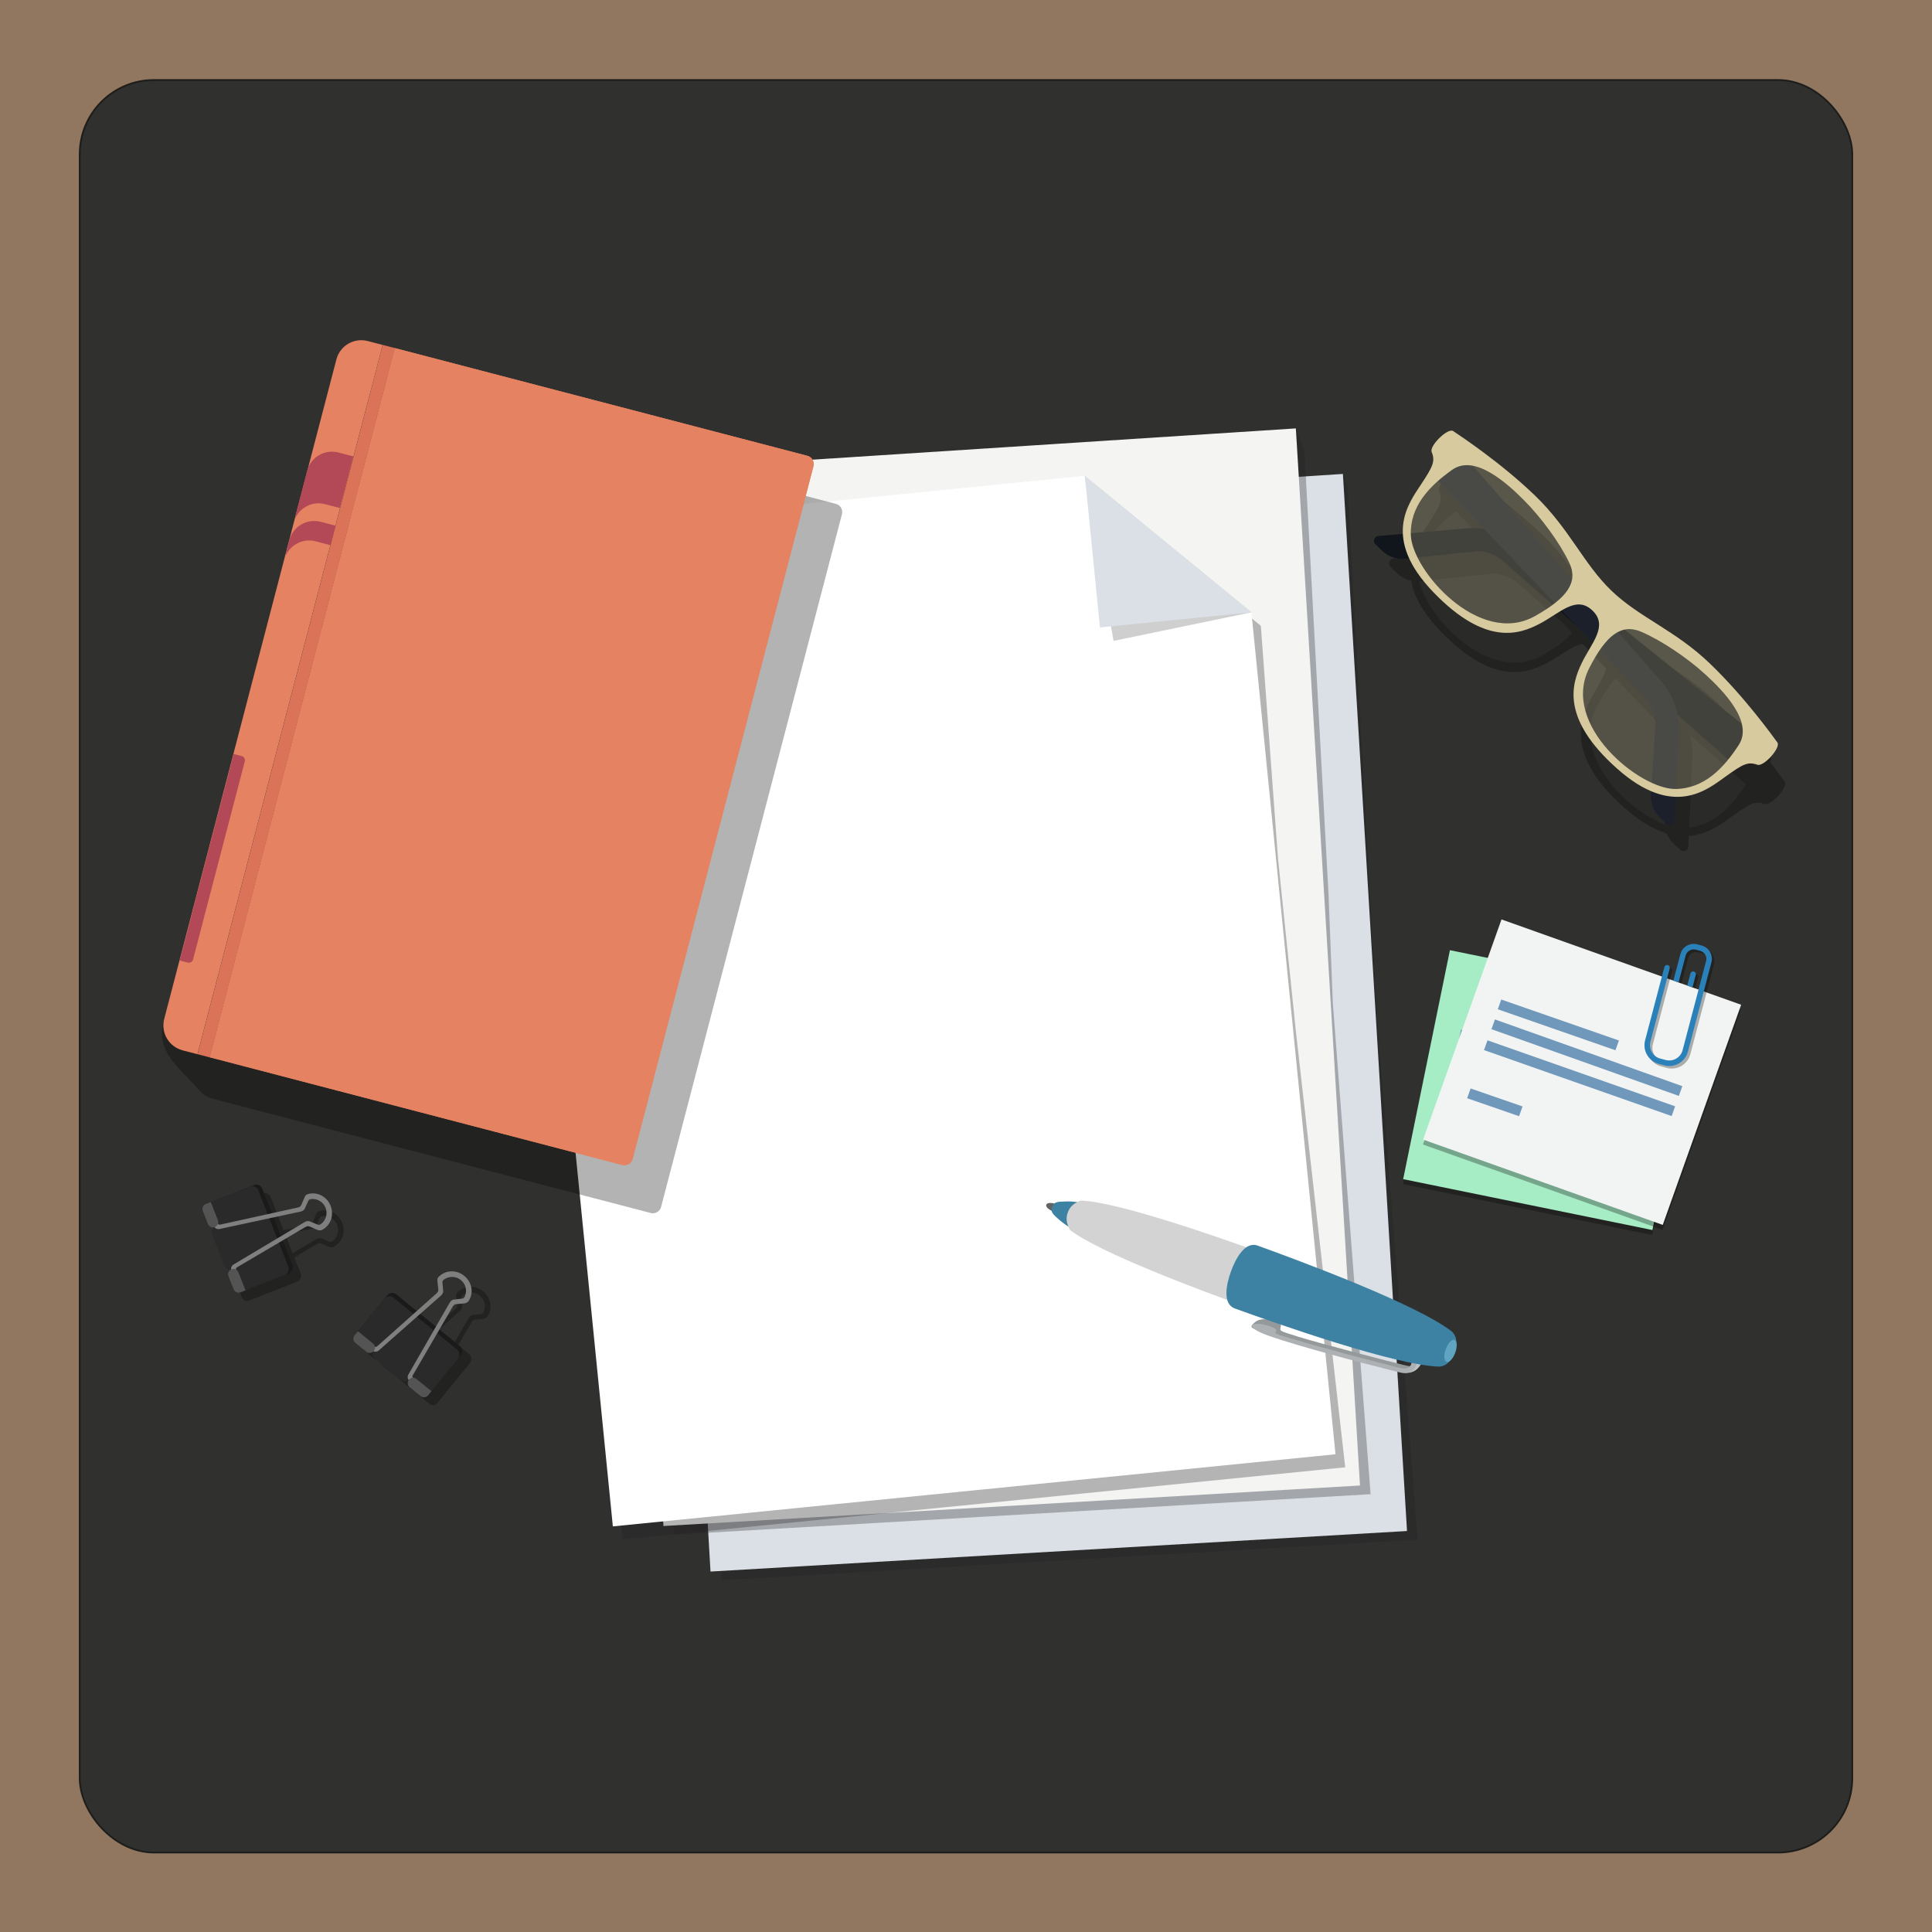 <?xml version="1.0" encoding="UTF-8"?><svg xmlns="http://www.w3.org/2000/svg" xmlns:xlink="http://www.w3.org/1999/xlink" viewBox="0 0 1080 1080"><defs><style>.cls-1{filter:url(#luminosity-noclip-6);}.cls-2{filter:url(#luminosity-noclip-8);}.cls-3{filter:url(#luminosity-noclip-4);}.cls-4{mask:url(#mask);}.cls-5{filter:url(#luminosity-noclip-2);}.cls-6{fill:#f2f4f4;}.cls-7{fill:#f4f4f2;}.cls-8{fill:#e58261;}.cls-9{fill:#fff;}.cls-10{fill:#7f7f7f;}.cls-11{fill:#c1c4c5;}.cls-12{fill:#b34857;}.cls-13{fill:#adb1b3;}.cls-14,.cls-15{fill:#d7ca9e;}.cls-16{fill:#a6edc6;}.cls-17{fill:#d3d3d3;}.cls-18{fill:#db7358;}.cls-19{fill:#dae0e5;}.cls-20{fill:#11151c;}.cls-21{fill:#231f20;}.cls-22{fill:#3d81a3;}.cls-23{fill:#1b202a;}.cls-24{fill:#1a1a1a;}.cls-25{fill:#7098ba;}.cls-26{fill:#94999a;}.cls-27{fill:#545454;}.cls-28{fill:#636363;}.cls-29{fill:#2a80b9;}.cls-30{fill:#2a2a2a;}.cls-31{fill:#5fa5c1;}.cls-32{filter:url(#luminosity-noclip-10);}.cls-33{fill:url(#linear-gradient-7);}.cls-33,.cls-34,.cls-35,.cls-36,.cls-37,.cls-38,.cls-39,.cls-40,.cls-41,.cls-42,.cls-43{mix-blend-mode:multiply;}.cls-34{fill:url(#linear-gradient-5);}.cls-35{fill:url(#linear-gradient-9);}.cls-36{fill:url(#linear-gradient-3);}.cls-37{fill:url(#linear-gradient-4);opacity:.72;}.cls-38{fill:url(#linear-gradient-2);opacity:.31;}.cls-39{fill:url(#linear-gradient-6);}.cls-39,.cls-40{opacity:.82;}.cls-40{fill:url(#linear-gradient-8);}.cls-44{fill:#927760;}.cls-44,.cls-45{stroke:#1d1d1b;stroke-miterlimit:10;}.cls-45{fill:#30302f;}.cls-46{opacity:.19;}.cls-47,.cls-43{opacity:.3;}.cls-48{opacity:.45;}.cls-41{fill:url(#linear-gradient);}.cls-49{isolation:isolate;}.cls-42{fill:url(#linear-gradient-10);}.cls-50{mask:url(#mask-3);}.cls-51{mask:url(#mask-2);}.cls-52{mask:url(#mask-5);}.cls-53{mask:url(#mask-4);}.cls-54{mask:url(#mask-1);}.cls-55{mask:url(#mask-7);}.cls-56{mask:url(#mask-6);}.cls-57{mask:url(#mask-8);}.cls-58{mask:url(#mask-9);}.cls-15{opacity:.25;}</style><filter id="luminosity-noclip-2" x="110.52" y="193.13" width="109.73" height="397.94" color-interpolation-filters="sRGB" filterUnits="userSpaceOnUse"><feFlood flood-color="#fff" result="bg"/><feBlend in="SourceGraphic" in2="bg"/></filter><filter id="luminosity-noclip-3" x="110.52" y="-9282" width="109.73" height="32766" color-interpolation-filters="sRGB" filterUnits="userSpaceOnUse"><feFlood flood-color="#fff" result="bg"/><feBlend in="SourceGraphic" in2="bg"/></filter><mask id="mask-1" x="110.52" y="-9282" width="109.73" height="32766" maskUnits="userSpaceOnUse"/><linearGradient id="linear-gradient" x1="258.77" y1="2155.23" x2="258.08" y2="2074.46" gradientTransform="translate(2247 668.72) rotate(104.63)" gradientUnits="userSpaceOnUse"><stop offset="0" stop-color="#000"/><stop offset=".37" stop-color="#010101"/><stop offset=".51" stop-color="#080808"/><stop offset=".6" stop-color="#141414"/><stop offset=".68" stop-color="#252525"/><stop offset=".75" stop-color="#3b3b3b"/><stop offset=".8" stop-color="#565656"/><stop offset=".86" stop-color="#777"/><stop offset=".91" stop-color="#9c9c9c"/><stop offset=".95" stop-color="#c7c7c7"/><stop offset=".99" stop-color="#f5f5f5"/><stop offset="1" stop-color="#fff"/></linearGradient><mask id="mask" x="110.52" y="193.13" width="109.73" height="397.94" maskUnits="userSpaceOnUse"><g class="cls-5"><g class="cls-54"><polygon class="cls-41" points="110.52 589.34 213.45 193.13 220.25 194.9 117.12 591.06 110.52 589.34"/></g></g></mask><linearGradient id="linear-gradient-2" x1="258.77" y1="2155.23" x2="258.08" y2="2074.46" gradientTransform="translate(2247 668.72) rotate(104.63)" gradientUnits="userSpaceOnUse"><stop offset="0" stop-color="#d9d9d9"/><stop offset=".41" stop-color="#d7d7d7"/><stop offset=".56" stop-color="#d0d0d0"/><stop offset=".67" stop-color="#c4c4c4"/><stop offset=".75" stop-color="#b3b3b3"/><stop offset=".83" stop-color="#9d9d9d"/><stop offset=".89" stop-color="#828282"/><stop offset=".95" stop-color="#626262"/><stop offset="1" stop-color="#414141"/></linearGradient><filter id="luminosity-noclip-4" x="117.21" y="194.58" width="337.68" height="456.79" color-interpolation-filters="sRGB" filterUnits="userSpaceOnUse"><feFlood flood-color="#fff" result="bg"/><feBlend in="SourceGraphic" in2="bg"/></filter><filter id="luminosity-noclip-5" x="117.21" y="-9282" width="337.68" height="32766" color-interpolation-filters="sRGB" filterUnits="userSpaceOnUse"><feFlood flood-color="#fff" result="bg"/><feBlend in="SourceGraphic" in2="bg"/></filter><mask id="mask-3" x="117.21" y="-9282" width="337.68" height="32766" maskUnits="userSpaceOnUse"/><linearGradient id="linear-gradient-3" x1="11.7" y1="1958.73" x2="539.59" y2="1958.73" gradientTransform="translate(2247 668.72) rotate(104.63)" gradientUnits="userSpaceOnUse"><stop offset="0" stop-color="#fff"/><stop offset=".37" stop-color="#fdfdfd"/><stop offset=".51" stop-color="#f6f6f6"/><stop offset=".6" stop-color="#eaeaea"/><stop offset=".68" stop-color="#d9d9d9"/><stop offset=".75" stop-color="#c3c3c3"/><stop offset=".8" stop-color="#a8a8a8"/><stop offset=".86" stop-color="#878787"/><stop offset=".91" stop-color="#626262"/><stop offset=".95" stop-color="#373737"/><stop offset=".99" stop-color="#090909"/><stop offset="1" stop-color="#000"/></linearGradient><mask id="mask-2" x="117.21" y="194.58" width="337.68" height="456.79" maskUnits="userSpaceOnUse"><g class="cls-3"><g class="cls-50"><path class="cls-36" d="M117.21,591.01L220.7,194.58l230.61,60.21c2.56,.67,4.09,3.28,3.42,5.84l-101.08,387.16c-.67,2.56-3.28,4.09-5.84,3.43l-230.61-60.21Z"/></g></g></mask><linearGradient id="linear-gradient-4" x1="11.7" y1="1958.73" x2="539.59" y2="1958.73" xlink:href="#linear-gradient-2"/><filter id="luminosity-noclip-6" x="165.02" y="252.49" width="32.53" height="37.2" color-interpolation-filters="sRGB" filterUnits="userSpaceOnUse"><feFlood flood-color="#fff" result="bg"/><feBlend in="SourceGraphic" in2="bg"/></filter><filter id="luminosity-noclip-7" x="165.02" y="-9282" width="32.53" height="32766" color-interpolation-filters="sRGB" filterUnits="userSpaceOnUse"><feFlood flood-color="#fff" result="bg"/><feBlend in="SourceGraphic" in2="bg"/></filter><mask id="mask-5" x="165.02" y="-9282" width="32.53" height="32766" maskUnits="userSpaceOnUse"/><linearGradient id="linear-gradient-5" x1="138.47" y1="2112.44" x2="137.77" y2="2066.78" gradientTransform="translate(2247 668.72) rotate(104.63)" gradientUnits="userSpaceOnUse"><stop offset="0" stop-color="#fff"/><stop offset=".02" stop-color="#efefef"/><stop offset=".09" stop-color="#bdbdbd"/><stop offset=".17" stop-color="#909090"/><stop offset=".25" stop-color="#696969"/><stop offset=".34" stop-color="#484848"/><stop offset=".43" stop-color="#2e2e2e"/><stop offset=".53" stop-color="#191919"/><stop offset=".64" stop-color="#0b0b0b"/><stop offset=".78" stop-color="#020202"/><stop offset="1" stop-color="#000"/></linearGradient><mask id="mask-4" x="165.02" y="252.49" width="32.53" height="37.2" maskUnits="userSpaceOnUse"><g class="cls-1"><g class="cls-52"><path class="cls-34" d="M181.67,281.82l8.35,2.18,7.54-28.86-8.35-2.18c-7.67-2.01-15.51,2.59-17.52,10.26l-6.25,23.95c-.22,.84-.34,1.68-.41,2.52,2.86-6.2,9.82-9.65,16.65-7.87Z"/></g></g></mask><linearGradient id="linear-gradient-6" x1="138.47" y1="2112.44" x2="137.77" y2="2066.78" gradientTransform="translate(2247 668.72) rotate(104.63)" gradientUnits="userSpaceOnUse"><stop offset="0" stop-color="#414141"/><stop offset=".02" stop-color="#494949"/><stop offset=".11" stop-color="#6f6f6f"/><stop offset=".22" stop-color="#909090"/><stop offset=".33" stop-color="#aaa"/><stop offset=".44" stop-color="#bfbfbf"/><stop offset=".58" stop-color="#cdcdcd"/><stop offset=".74" stop-color="#d6d6d6"/><stop offset="1" stop-color="#d9d9d9"/></linearGradient><filter id="luminosity-noclip-8" x="159.74" y="291.11" width="27.84" height="19.23" color-interpolation-filters="sRGB" filterUnits="userSpaceOnUse"><feFlood flood-color="#fff" result="bg"/><feBlend in="SourceGraphic" in2="bg"/></filter><filter id="luminosity-noclip-9" x="159.74" y="-9282" width="27.84" height="32766" color-interpolation-filters="sRGB" filterUnits="userSpaceOnUse"><feFlood flood-color="#fff" result="bg"/><feBlend in="SourceGraphic" in2="bg"/></filter><mask id="mask-7" x="159.74" y="-9282" width="27.84" height="32766" maskUnits="userSpaceOnUse"/><linearGradient id="linear-gradient-7" x1="169.06" y1="2112.17" x2="168.38" y2="2067.06" xlink:href="#linear-gradient-5"/><mask id="mask-6" x="159.74" y="291.11" width="27.84" height="19.23" maskUnits="userSpaceOnUse"><g class="cls-2"><g class="cls-55"><path class="cls-33" d="M176.38,302.47l8.35,2.18,2.84-10.89-8.35-2.18c-7.67-2-15.51,2.59-17.52,10.26l-1.56,5.98c-.22,.84-.35,1.68-.41,2.52,2.86-6.19,9.82-9.65,16.65-7.87Z"/></g></g></mask><linearGradient id="linear-gradient-8" x1="169.06" y1="2112.17" x2="168.38" y2="2067.06" xlink:href="#linear-gradient-6"/><filter id="luminosity-noclip-10" x="91.32" y="190.17" width="122.6" height="399.14" color-interpolation-filters="sRGB" filterUnits="userSpaceOnUse"><feFlood flood-color="#fff" result="bg"/><feBlend in="SourceGraphic" in2="bg"/></filter><filter id="luminosity-noclip-11" x="91.32" y="-9282" width="122.6" height="32766" color-interpolation-filters="sRGB" filterUnits="userSpaceOnUse"><feFlood flood-color="#fff" result="bg"/><feBlend in="SourceGraphic" in2="bg"/></filter><mask id="mask-9" x="91.32" y="-9282" width="122.6" height="32766" maskUnits="userSpaceOnUse"/><linearGradient id="linear-gradient-9" x1="257.96" y1="2130.15" x2="257.92" y2="1910.21" gradientTransform="translate(2247 668.72) rotate(104.63)" gradientUnits="userSpaceOnUse"><stop offset="0" stop-color="#fff"/><stop offset="0" stop-color="#f5f5f5"/><stop offset=".05" stop-color="#c7c7c7"/><stop offset=".09" stop-color="#9c9c9c"/><stop offset=".14" stop-color="#777"/><stop offset=".2" stop-color="#565656"/><stop offset=".25" stop-color="#3b3b3b"/><stop offset=".32" stop-color="#252525"/><stop offset=".4" stop-color="#141414"/><stop offset=".49" stop-color="#080808"/><stop offset=".63" stop-color="#010101"/><stop offset="1" stop-color="#000"/></linearGradient><mask id="mask-8" x="91.32" y="190.17" width="122.6" height="399.14" maskUnits="userSpaceOnUse"><g class="cls-32"><g class="cls-58"><path class="cls-35" d="M102.06,587.13c-7.67-2-12.27-9.85-10.27-17.52L188.05,200.9c2-7.67,9.85-12.27,17.52-10.26l8.34,2.18-103.51,396.5-8.35-2.18Z"/></g></g></mask><linearGradient id="linear-gradient-10" x1="257.96" y1="2130.15" x2="257.92" y2="1910.21" gradientTransform="translate(2247 668.72) rotate(104.63)" gradientUnits="userSpaceOnUse"><stop offset="0" stop-color="#414141"/><stop offset=".05" stop-color="#626262"/><stop offset=".11" stop-color="#828282"/><stop offset=".17" stop-color="#9d9d9d"/><stop offset=".25" stop-color="#b3b3b3"/><stop offset=".33" stop-color="#c4c4c4"/><stop offset=".44" stop-color="#d0d0d0"/><stop offset=".59" stop-color="#d7d7d7"/><stop offset="1" stop-color="#d9d9d9"/></linearGradient></defs><g class="cls-49"><g id="Capa_1"><rect class="cls-44" x="-30.48" y="-30.48" width="1141.26" height="1141.26"/><rect class="cls-45" x="44.59" y="44.74" width="990.82" height="990.82" rx="41.46" ry="41.46"/><g><g><g class="cls-47"><polygon class="cls-21" points="750.69 264.93 368.88 294.85 403.11 883.35 792.46 860.7 770.18 573.59 767.5 529.77 753.35 272.3 750.69 264.93"/></g><polygon class="cls-19" points="750.69 264.93 362.95 290 397.18 878.5 786.53 855.85 750.69 264.93"/></g><g><g class="cls-47"><polygon class="cls-21" points="724.39 239.48 342.58 269.41 376.81 857.91 766.17 835.26 745.04 560.45 742.64 499.75 729.15 251.57 724.39 239.48"/></g><polygon class="cls-7" points="724.39 239.48 336.65 264.55 370.88 853.05 760.24 830.4 724.39 239.48"/></g><g><g class="cls-47"><polygon class="cls-21" points="611.8 273.3 292.59 305.16 348.03 860.56 751.98 820.23 724.42 576.64 714.42 479.95 704.82 349.85 611.8 273.3"/></g><g><polygon class="cls-9" points="606.36 266 287.15 297.87 342.59 853.26 746.55 812.94 699.56 342.3 606.36 266"/><polygon class="cls-46" points="606.36 266 622.49 358.26 699.56 342.3 606.36 266"/><polygon class="cls-19" points="606.55 266.17 606.45 266.18 614.88 350.74 699.56 342.3 606.55 266.17"/></g></g><g><path class="cls-43" d="M363.73,678.07c2.56,.67,5.17-.87,5.84-3.42l101.08-387.17c.67-2.56-.86-5.17-3.42-5.84l-245.74-64.16c-7.67-2-15.52,2.59-17.52,10.26l-112.17,341.86c-4.81,16.15,4.28,23.64,17.04,37.05,2.71,2.85,5.03,6.25,9.14,7.32l245.76,64.09Z"/><g><path class="cls-8" d="M117.21,591.01L220.7,194.58l230.61,60.21c2.56,.67,4.09,3.28,3.42,5.84l-101.08,387.16c-.67,2.56-3.28,4.09-5.84,3.43l-230.61-60.21Z"/><path class="cls-8" d="M117.21,591.01L220.7,194.58l230.61,60.21c2.56,.67,4.09,3.28,3.42,5.84l-101.08,387.16c-.67,2.56-3.28,4.09-5.84,3.43l-230.61-60.21Z"/><rect class="cls-18" x="-39.29" y="388.44" width="409.78" height="7.03" transform="translate(-255.48 453.18) rotate(-75.37)"/><g class="cls-4"><polygon class="cls-38" points="110.52 589.34 213.45 193.13 220.25 194.9 117.12 591.06 110.52 589.34"/></g><path class="cls-8" d="M102.06,587.13c-7.67-2-12.27-9.85-10.27-17.52L188.05,200.9c2-7.67,9.85-12.27,17.52-10.26l8.34,2.18-103.51,396.5-8.35-2.18Z"/><g class="cls-51"><path class="cls-37" d="M117.21,591.01L220.7,194.58l230.61,60.21c2.56,.67,4.09,3.28,3.42,5.84l-101.08,387.16c-.67,2.56-3.28,4.09-5.84,3.43l-230.61-60.21Z"/></g><path class="cls-12" d="M181.67,281.82l8.35,2.18,7.54-28.86-8.35-2.18c-7.67-2.01-15.51,2.59-17.52,10.26l-6.25,23.95c-.22,.84-.34,1.68-.41,2.52,2.86-6.2,9.82-9.65,16.65-7.87Z"/><g class="cls-53"><path class="cls-39" d="M181.67,281.82l8.35,2.18,7.54-28.86-8.35-2.18c-7.67-2.01-15.51,2.59-17.52,10.26l-6.25,23.95c-.22,.84-.34,1.68-.41,2.52,2.86-6.2,9.82-9.65,16.65-7.87Z"/></g><g><path class="cls-12" d="M176.43,302.59l8.35,2.18,2.84-10.89-8.35-2.18c-7.67-2-15.52,2.59-17.52,10.27l-1.56,5.97c-.22,.84-.35,1.68-.41,2.52,2.86-6.2,9.81-9.65,16.65-7.87Z"/><g class="cls-56"><path class="cls-40" d="M176.38,302.47l8.35,2.18,2.84-10.89-8.35-2.18c-7.67-2-15.51,2.59-17.52,10.26l-1.56,5.98c-.22,.84-.35,1.68-.41,2.52,2.86-6.19,9.82-9.65,16.65-7.87Z"/></g></g><path class="cls-12" d="M104.99,538.09c1.27,.34,2.58-.43,2.92-1.71l28.93-110.81c.33-1.28-.43-2.59-1.71-2.92l-4.5-1.17-30.14,115.44,4.5,1.18Z"/><g class="cls-57"><path class="cls-42" d="M102.06,587.13c-7.67-2-12.27-9.85-10.27-17.52L188.05,200.9c2-7.67,9.85-12.27,17.52-10.26l8.34,2.18-103.51,396.5-8.35-2.18Z"/></g></g></g><g><path class="cls-26" d="M704.34,743.81c-2.19-.79-6.22-1.17-4.19-3.37,2.03-2.2,4.51-3.93,10.77-2.44,6.25,1.49,5.12,2.93,4.85,4.53-.27,1.6,.05,1.57,10.31,4.81,10.25,3.24,53.7,14.59,59.45,15.9,6,1.36,5,.55,6.94-9.63-1.39,6.1-.25,14.09-12.14,11.96-11.89-2.14-67.94-18.38-75.98-21.76Z"/><path class="cls-11" d="M781.38,766.94c9.24,2.08,11.92-1.82,14.68-7.54,.9-1.87-2.68-4.45-3.7-.64-2.66,9.92-10.98,8.18-10.98,8.18Z"/><path class="cls-13" d="M789.66,756.32c-.67,5.04,.64,10.38-8.11,8.14-10.24-2.62-44.27-11.34-66.11-18.11-6.24-1.94,2.78-2.03-6.07-5.11-8.85-3.07-15.91,0,.34,5.65,16.26,5.64,47.24,13.91,71.67,20.04,12.45,3.12,11.08-8.14,11.08-13.33,0-5.44-2.81,2.71-2.81,2.71Z"/><path class="cls-28" d="M588.52,677.08c-2.42-.88-4.07-2.5-3.66-3.63,.41-1.12,2.71-1.33,5.14-.45l-1.48,4.08Z"/><path class="cls-22" d="M604.12,689.36c-3.44-1.67-7.83-3.88-11.67-7.19-4.35-3.75-5.24-4.77-4.25-7.51,.99-2.74,2.33-2.95,8.07-3.05,5.07-.09,9.86,1.02,13.57,1.94l-5.72,15.81Z"/><path class="cls-17" d="M696.25,713.72c1.26-3.82,4.28-11.5,6.4-14.35-19.26-6.96-77.99-27.73-98.65-28.25-2.65,1.24-5.56,2.39-7.11,6.68-1.55,4.29-.05,7.04,1.2,9.69,16.21,12.81,74.65,34.4,93.91,41.36,.2-3.55,2.79-11.38,4.26-15.13h0Z"/><path class="cls-22" d="M688.1,710.78c2.51-6.95,7.79-17.06,14.91-14.48,22.96,8.3,89.38,32.86,108.72,48.14,3.52,3.52,2.44,8.18,1.11,11.44-1.06,3.36-3.21,7.63-8.17,8.08-24.64-.62-91.41-24.2-114.37-32.5-7.13-2.58-4.72-13.72-2.2-20.67h0Z"/><path class="cls-31" d="M808.63,761.3c-1.47-.53-1.67-3.71-.44-7.11,1.23-3.39,3.42-5.71,4.88-5.18,1.47,.53,1.67,3.72,.44,7.11-1.23,3.39-3.41,5.72-4.88,5.18Z"/></g><g><path class="cls-47" d="M270.9,722.57c-.25-.25-.5-.47-.77-.7,0,0-.01,0-.02-.01,0,0-.01-.01-.01-.01-.28-.22-.55-.43-.84-.62-4.24-2.86-9.75-2.51-13.37,1.04h0s-.01,.02-.02,.03c-1.06,.97-.82,2.2-.82,2.37,.06,1.09,.49,4.48,.49,4.48,.14,1.49-.36,1.96-1.47,2.95l-10.54,9.4-16.86-13.56c-1.53-1.25-3.78-1.03-5.02,.49l-16.44,20.13s0,.02-.02,.03l-.09,.11c-.24,.29-.93,1.14-1.78,2.18-1.04,1.27-.85,3.16,.42,4.2l6.07,4.96c1.23,1,3.01,.84,4.07-.32,.02,.01,.04,.02,.06,.03-.93,1.28-.77,3.02,.42,4l15.15,12.37c1.2,.97,2.95,.78,4.01-.39,.03,.03,.05,.07,.08,.1-.92,1.27-.72,3.04,.51,4.04l6.07,4.96c1.27,1.04,3.16,.85,4.2-.42,1.04-1.28,1.66-2.04,1.89-2.31h0l8.85-10.85,6.04-7.4s0-.01,.01-.02l1.52-1.86c1.23-1.52,1-3.77-.54-5.01l-5.99-5.11,7.1-12.2c.75-1.3,1.11-1.88,2.6-2.03,0,0,3.41-.26,4.49-.42,.17-.03,1.54-.33,2.16-1.28,0,0,.01-.01,.01-.03h0c2.76-4.25,2-9.72-1.65-13.3Zm-.33,10.36c-.41,1.09-.88,1.57-1.63,1.65l-4.83,.56h0s-1.23,.16-2.13,1.61l-7.75,13.49-8.75-7.15,11.66-10.29c1.25-1.17,1.15-2.39,1.16-2.41l-.43-4.85c-.07-.75,.3-1.31,1.3-1.93,2.75-1.69,6.38-1.56,9.02,.59,2.63,2.16,3.5,5.69,2.38,8.72Z"/><g><path class="cls-24" d="M257.06,752.56l-35.5-29c-1.53-1.25-3.78-1.03-5.02,.48l-16.44,20.13c-.12,.15-.22,.31-.31,.48l10.65,8.69c-1.04,1.28-.89,3.13,.35,4.14l15.15,12.37c1.23,1.01,3.08,.79,4.12-.49l10.7,8.73c.14-.12,.28-.26,.41-.4l16.43-20.13c1.23-1.51,1-3.77-.54-5.01Z"/><path class="cls-30" d="M255.53,754.44l-35.5-28.99c-1.53-1.25-3.78-1.03-5.02,.49l-16.43,20.12c-.12,.15-.22,.31-.31,.47l10.65,8.69c-1.04,1.28-.89,3.13,.35,4.14l15.15,12.37c1.24,1,3.08,.79,4.13-.49l10.69,8.73c.14-.12,.28-.25,.4-.4l16.43-20.12c1.24-1.52,1-3.77-.53-5.02Z"/><path class="cls-10" d="M234.08,772.83l-2.62-2.14c-1.06-.88-1.21-1.04-.52-2.23l21.78-37.45c.75-1.3,1.11-1.88,2.6-2.03,0,0,3.41-.26,4.49-.42,.17-.03,1.54-.33,2.16-1.28,0,0,0-.01,.01-.03h0c2.76-4.25,2-9.71-1.64-13.3-.25-.25-.51-.48-.78-.7,0,0,0,0-.01-.01-.01,0-.01-.01-.01-.02-.28-.22-.55-.43-.84-.62-4.24-2.86-9.75-2.51-13.36,1.04,0,0,0,0,0,0,0,0-.01,0-.02,.02-1.06,.97-.82,2.2-.81,2.37,.06,1.09,.49,4.48,.49,4.48,.15,1.49-.36,1.96-1.47,2.95l-32.34,28.83c-1.03,.91-1.23,.81-2.3-.06l-2.61-2.14c-.49-.4-1.24-.28-1.69,.27-.45,.55-.41,1.31,.07,1.71l3.67,2.99s.04,.01,.06,.03c.91,.76,2.44,.66,3.36-.2l34.84-30.73c1.25-1.17,1.15-2.39,1.16-2.41h0l-.43-4.85c-.07-.74,.3-1.31,1.3-1.93,2.74-1.69,6.38-1.56,9.02,.59,2.63,2.16,3.49,5.69,2.38,8.72-.4,1.1-.88,1.57-1.63,1.65l-4.83,.56h0s-1.23,.15-2.13,1.61l-23.15,40.29c-.65,1.07-.45,2.59,.48,3.33,.02,.02,.02,.04,.04,.05l3.67,2.99c.49,.39,1.24,.28,1.69-.27,.44-.54,.41-1.31-.07-1.7Z"/><path class="cls-27" d="M208.91,755.22c-1.04,1.28-2.92,1.47-4.2,.42l-6.07-4.96c-1.27-1.04-1.46-2.93-.42-4.2h0c1.04-1.28,1.89-2.31,1.89-2.31l8.38,6.84c1.28,1.05,1.47,2.93,.42,4.2h0Z"/><path class="cls-27" d="M239.28,780.02c-1.05,1.28-2.93,1.46-4.2,.42l-6.07-4.96c-1.28-1.04-1.47-2.92-.42-4.2h0c1.04-1.28,2.92-1.47,4.2-.43l8.38,6.85c-.23,.27-.85,1.04-1.89,2.31h0Z"/></g></g><g><path class="cls-47" d="M191.62,684.59c-.1-.34-.2-.66-.33-.99,0,0,0,0,0-.02,0,0,0-.01,0-.02-.13-.33-.27-.64-.43-.95-2.3-4.57-7.28-6.96-12.17-5.63h0s-.02,0-.03,.01c-1.4,.33-1.8,1.51-1.87,1.67-.48,.98-1.76,4.15-1.76,4.15-.6,1.36-1.27,1.53-2.73,1.85l-13.79,3.04-7.19-18.54c-.72-1.84-2.79-2.75-4.61-2.04l-24.18,9.51s-.01,0-.02,.01c-.06,.03-1.26,.5-2.76,1.08-1.53,.6-2.29,2.34-1.68,3.87l2.87,7.29c.58,1.48,2.21,2.21,3.7,1.72,.01,.02,.02,.04,.04,.05-1.43,.66-2.15,2.26-1.59,3.69l7.16,18.21c.57,1.43,2.19,2.12,3.68,1.62,0,.04,.02,.08,.02,.13-1.42,.66-2.12,2.3-1.54,3.77l2.87,7.3c.6,1.53,2.34,2.29,3.87,1.69,1.53-.6,2.45-.97,2.78-1.09h0l15.28-6.01,6.64-2.61h.02l2.24-.89c1.82-.72,2.71-2.79,1.99-4.63l-3.61-8.92,12.16-7.17c1.29-.77,1.89-1.09,3.27-.5,0,0,3.1,1.44,4.12,1.83,.16,.06,1.5,.47,2.51-.06,0,0,.02,0,.02-.02t.01,0c4.48-2.35,6.49-7.49,5.07-12.4Zm-5.35,8.87c-.89,.76-1.54,.94-2.23,.65l-4.48-1.88h0s-1.15-.47-2.65,.37l-13.36,7.97-4.13-10.52,15.2-3.26c1.66-.41,2.17-1.52,2.19-1.54l2-4.44c.3-.68,.91-1,2.08-1.05,3.22-.13,6.33,1.77,7.58,4.93,1.23,3.17,.26,6.67-2.2,8.77Z"/><g><path class="cls-24" d="M163.41,707.16l-16.77-42.66c-.72-1.84-2.79-2.75-4.61-2.04l-24.19,9.51c-.17,.07-.34,.16-.5,.26l5.03,12.79c-1.53,.61-2.3,2.29-1.73,3.78l7.16,18.2c.58,1.48,2.3,2.2,3.84,1.6l5.05,12.85c.19-.04,.37-.08,.55-.15l24.18-9.51c1.82-.72,2.71-2.8,1.99-4.63Z"/><path class="cls-30" d="M161.15,708.04l-16.77-42.66c-.72-1.84-2.79-2.75-4.62-2.03l-24.18,9.51c-.18,.06-.35,.16-.51,.26l5.03,12.79c-1.53,.61-2.3,2.3-1.72,3.78l7.16,18.21c.59,1.48,2.3,2.19,3.84,1.59l5.05,12.85c.18-.03,.37-.08,.54-.15l24.18-9.5c1.82-.72,2.71-2.8,1.99-4.64Z"/><path class="cls-10" d="M133.44,713.58l-1.24-3.15c-.5-1.28-.54-1.5,.64-2.2l37.33-21.99c1.29-.76,1.89-1.09,3.26-.5,0,0,3.1,1.44,4.12,1.83,.16,.06,1.5,.47,2.51-.06,0,0,.01,0,.03-.02t0,0c4.48-2.35,6.49-7.49,5.07-12.4-.1-.34-.21-.66-.34-.99,0,0,0-.01,0-.02,0-.01,0-.02,0-.02-.13-.32-.27-.64-.42-.95-2.3-4.57-7.28-6.96-12.17-5.63h0s-.02,0-.03,.01c-1.4,.33-1.8,1.51-1.87,1.67-.48,.98-1.77,4.15-1.77,4.15-.6,1.37-1.27,1.53-2.73,1.85l-42.31,9.32c-1.34,.29-1.47,.1-1.97-1.18l-1.24-3.15c-.23-.58-.94-.85-1.6-.59-.66,.26-1,.94-.78,1.52l1.73,4.41s.03,.03,.04,.06c.42,1.11,1.8,1.76,3.02,1.47l45.43-9.75c1.66-.41,2.17-1.52,2.19-1.54h0l2-4.44c.31-.68,.91-1,2.08-1.05,3.23-.13,6.33,1.76,7.58,4.93,1.23,3.17,.26,6.67-2.19,8.77-.89,.76-1.54,.94-2.23,.65l-4.49-1.88h0s-1.15-.47-2.65,.37l-39.9,23.8c-1.09,.62-1.66,2.04-1.21,3.14,0,.02,0,.05,.01,.06l1.73,4.41c.23,.58,.95,.85,1.6,.59,.65-.25,.99-.94,.77-1.52Z"/><path class="cls-27" d="M120.11,685.91c-1.53,.61-3.26-.15-3.87-1.69l-2.87-7.29c-.6-1.53,.15-3.27,1.68-3.87h0c1.54-.6,2.78-1.09,2.78-1.09l3.96,10.07c.6,1.54-.15,3.27-1.69,3.87h0Z"/><path class="cls-27" d="M134.46,722.39c-1.53,.6-3.27-.16-3.87-1.69l-2.87-7.29c-.6-1.53,.15-3.27,1.69-3.87h0c1.54-.6,3.27,.15,3.87,1.68l3.96,10.08c-.33,.13-1.24,.49-2.78,1.09h0Z"/></g></g><g><g><g><g class="cls-47"><rect x="801.77" y="541.1" width="130.63" height="142.2" transform="translate(93.74 1339.24) rotate(-78.46)"/></g><polygon points="897.79 600.33 815.49 584.02 816.65 578.35 898.94 594.66 897.79 600.33"/><polygon points="835.66 641.54 805.51 635.65 806.66 629.98 836.81 635.86 835.66 641.54"/><rect x="865.71" y="548.22" width="5.79" height="111.2" transform="translate(103.16 1334.01) rotate(-78.45)"/><polygon points="920.1 629.51 811.07 607.68 812.23 602 921.26 623.83 920.1 629.51"/></g><g><rect class="cls-16" x="801.85" y="538.33" width="130.63" height="142.21" transform="translate(96.52 1337.1) rotate(-78.46)"/><polygon class="cls-25" points="897.86 597.56 815.57 581.25 816.73 575.58 899.02 591.89 897.86 597.56"/><polygon class="cls-25" points="835.73 638.77 805.58 632.88 806.74 627.21 836.89 633.09 835.73 638.77"/><rect class="cls-25" x="865.79" y="545.45" width="5.79" height="111.2" transform="translate(105.93 1331.87) rotate(-78.45)"/><polygon class="cls-25" points="920.17 626.74 811.14 604.91 812.31 599.24 921.34 621.06 920.17 626.74"/></g></g><g><g><g class="cls-47"><rect x="819.01" y="531" width="130.63" height="142.2" transform="translate(20.47 1233.22) rotate(-70.4)"/></g><polygon points="902.97 589.87 837.19 566.96 839.13 561.51 904.91 584.41 902.97 589.87"/><polygon points="849.1 626.73 820.07 616.68 822.01 611.23 851.04 621.28 849.1 626.73"/><rect x="884.11" y="538.41" width="5.79" height="111.2" transform="translate(29.88 1230.37) rotate(-70.4)"/><polygon points="934.39 626.66 829.5 589.77 831.44 584.31 936.34 621.2 934.39 626.66"/></g><g><rect class="cls-6" x="819.09" y="528.23" width="130.63" height="142.2" transform="translate(23.14 1231.46) rotate(-70.4)"/><polygon class="cls-25" points="903.04 587.1 837.27 564.19 839.21 558.74 904.99 581.64 903.04 587.1"/><polygon class="cls-25" points="849.17 623.97 820.14 613.91 822.08 608.46 851.11 618.51 849.17 623.97"/><rect class="cls-25" x="884.19" y="535.64" width="5.79" height="111.2" transform="translate(32.53 1228.6) rotate(-70.4)"/><polygon class="cls-25" points="934.47 623.89 829.57 587 831.52 581.55 936.41 618.43 934.47 623.89"/></g></g><g><g><path class="cls-47" d="M940.67,534.8l-3.65,13.9,2.91,1.04,3.72-14.15c.65-2.46,3.18-3.94,5.65-3.29l2.48,.65c2.46,.65,3.93,3.18,3.29,5.64l-13.14,49.91c-1.08,4.11-5.3,6.57-9.41,5.49l-3.1-.82c-4.11-1.08-6.56-5.3-5.48-9.41l10.79-40.97c.22-.82-.27-1.67-1.09-1.88-.82-.22-1.66,.27-1.88,1.1l-10.79,40.97c-1.51,5.75,1.93,11.65,7.67,13.17l3.1,.82c5.75,1.51,11.65-1.93,13.17-7.68l13.14-49.9c1.08-4.11-1.38-8.32-5.49-9.41l-2.48-.65c-4.11-1.08-8.32,1.38-9.41,5.48Z"/><path class="cls-47" d="M948.21,544.48c-.83-.21-1.66,.27-1.88,1.1l-1.55,5.85,2.91,1.04,1.62-6.11c.22-.82-.28-1.66-1.1-1.88Z"/></g><g><path class="cls-29" d="M939.33,533.38l-3.89,14.76,2.91,1.03,3.95-15.01c.65-2.46,3.18-3.94,5.65-3.29l2.48,.66c2.46,.65,3.93,3.18,3.29,5.64l-13.14,49.9c-1.08,4.11-5.3,6.57-9.41,5.49l-3.1-.82c-4.11-1.08-6.56-5.3-5.48-9.41l10.79-40.97c.22-.82-.27-1.67-1.09-1.88-.82-.22-1.66,.27-1.88,1.1l-10.79,40.97c-1.51,5.75,1.93,11.65,7.67,13.17l3.1,.82c5.75,1.51,11.65-1.93,13.17-7.68l13.14-49.9c1.08-4.11-1.38-8.32-5.49-9.41l-2.48-.65c-4.1-1.08-8.32,1.38-9.4,5.48Z"/><path class="cls-29" d="M946.86,543.06c-.83-.22-1.66,.27-1.88,1.09l-1.78,6.75,2.92,1.04,1.84-7.01c.22-.82-.28-1.66-1.1-1.88Z"/></g></g></g><g><g class="cls-47"><path d="M777.35,316.92c-1.76-1.68-.61-4.66,1.84-4.71l51.5-4.47c11.04-.22,21.77,3.98,29.74,11.62l129.33,104.06c.52,.51,.54,1.36,.04,1.89l-12.26,12.75c-.51,.54-1.35,.55-1.87,.04l-126.63-111.53c-3.97-3.83-9.34-5.92-14.86-5.81l-41.52,4.26c-4.25,.09-8.38-1.52-11.46-4.44l-3.84-3.66Z"/><path d="M939.14,475.03c1.75,1.7,4.68,.42,4.63-2.02l2.39-51.64c-.22-11.03-4.85-21.59-12.81-29.24l-109.19-125.03c-.53-.5-1.38-.49-1.88,.04l-12.25,12.76c-.51,.53-.5,1.37,.04,1.87l116.54,122.03c3.99,3.82,6.29,9.09,6.4,14.62l-2.58,41.65c.09,4.25,1.86,8.31,4.9,11.27l3.81,3.69Z"/><g><path class="cls-48" d="M863.23,367.96c-32.39,18.11-71.83-26.77-72.36-47.51-.43-16.77,10.99-28.56,24.17-37.89,13.19-9.33,32.01,7.86,41.95,17.85,9.95,10,20.87,24.85,26.35,36.42,5.21,11-.67,20.25-20.11,31.12Z"/><path class="cls-48" d="M941.2,464.84c-20.74,.3-67.17-37.29-50.38-70.39,10.08-19.86,19.08-26.11,30.29-21.35,11.78,5,27.06,15.32,37.45,24.86,10.39,9.54,28.33,27.65,19.54,41.2-8.8,13.55-20.11,25.43-36.89,25.68Z"/><path d="M997.66,436.95c-2.47-3.37-18.21-25.37-37.71-44.1-19.49-18.73-39.29-25.6-55.02-40.71-15.73-15.11-23.4-34.61-42.89-53.34-19.49-18.72-42.12-33.56-45.58-35.9-2.97-2-13.41,8.2-12.04,11.64,2.14,5.39,.6,8.22-5.93,18.15-6.96,10.57-22.2,30.21,7.08,60.46,29.28,30.25,48.15,23.25,59.33,17.37,11.25-5.91,20.31-16.05,29.39-7.32,9.08,8.72-.68,18.19-6.14,29.66-5.42,11.41-11.66,30.54,19.75,58.58,31.41,28.04,50.42,12.02,60.7,4.64,9.66-6.93,12.43-8.59,17.89-6.66,3.5,1.23,13.27-9.61,11.15-12.5Zm-135.56-70.58c-31.04,17.35-68.83-25.66-69.34-45.52-.41-16.07,10.53-27.37,23.16-36.31,12.64-8.95,30.67,7.53,40.21,17.11,9.53,9.58,20,23.82,25.25,34.9,4.99,10.54-.64,19.41-19.27,29.82Zm78.63,96.6c-19.87,.29-64.37-35.74-48.28-67.45,9.66-19.04,18.28-25.02,29.02-20.46,11.29,4.8,25.93,14.68,35.89,23.82,9.96,9.14,27.15,26.5,18.72,39.48-8.43,12.99-19.27,24.37-35.35,24.61Z"/></g></g><g><path class="cls-20" d="M768.88,304.33c-1.76-1.68-.61-4.66,1.84-4.71l51.5-4.47c11.03-.22,21.77,3.98,29.74,11.62l129.33,104.06c.52,.51,.54,1.36,.04,1.88l-12.26,12.76c-.51,.53-1.35,.55-1.88,.04l-126.62-111.54c-3.97-3.83-9.34-5.92-14.86-5.8l-41.52,4.26c-4.25,.09-8.38-1.52-11.45-4.45l-3.84-3.66Z"/><path class="cls-23" d="M931.54,460.57c1.75,1.69,4.68,.42,4.63-2.03l2.39-51.64c-.22-11.04-4.85-21.6-12.81-29.24l-109.19-125.03c-.53-.5-1.38-.48-1.88,.04l-12.25,12.76c-.51,.53-.49,1.37,.04,1.88l116.55,122.02c3.99,3.82,6.29,9.1,6.4,14.62l-2.59,41.66c.09,4.25,1.86,8.31,4.91,11.27l3.81,3.7Z"/><g><path class="cls-15" d="M859.13,346.02c-32.39,18.11-71.83-26.77-72.36-47.51-.43-16.77,10.99-28.56,24.17-37.89,13.19-9.33,32.01,7.86,41.96,17.86,9.95,10,20.87,24.85,26.35,36.42,5.21,11-.67,20.25-20.11,31.12Z"/><path class="cls-15" d="M937.09,442.89c-20.74,.31-67.17-37.3-50.39-70.39,10.08-19.87,19.08-26.11,30.29-21.35,11.77,5.01,27.06,15.32,37.45,24.86,10.39,9.54,28.33,27.65,19.53,41.2-8.8,13.55-20.11,25.43-36.89,25.68Z"/><path class="cls-14" d="M993.55,415.01c-2.47-3.37-18.21-25.38-37.71-44.1-19.49-18.72-39.29-25.6-55.02-40.7-15.73-15.11-23.4-34.61-42.89-53.33-19.49-18.72-42.12-33.56-45.58-35.9-2.97-2-13.41,8.2-12.04,11.65,2.14,5.38,.6,8.22-5.93,18.15-6.96,10.57-22.2,30.21,7.08,60.46,29.28,30.26,48.15,23.25,59.33,17.38,11.25-5.92,20.31-16.05,29.4-7.33,9.08,8.72-.68,18.19-6.14,29.66-5.41,11.41-11.66,30.54,19.76,58.58,31.41,28.04,50.42,12.01,60.7,4.64,9.66-6.93,12.43-8.59,17.9-6.66,3.5,1.23,13.27-9.61,11.15-12.5Zm-135.56-70.58c-31.04,17.36-68.84-25.65-69.35-45.51-.41-16.08,10.53-27.37,23.16-36.31,12.64-8.94,30.67,7.53,40.21,17.11,9.53,9.58,20,23.82,25.25,34.9,4.99,10.54-.64,19.41-19.27,29.82Zm78.63,96.61c-19.87,.29-64.37-35.74-48.28-67.45,9.66-19.04,18.29-25.03,29.02-20.46,11.28,4.8,25.93,14.68,35.89,23.82,9.96,9.14,27.14,26.5,18.72,39.49-8.43,12.98-19.27,24.37-35.35,24.61Z"/></g></g></g></g></g></g></svg>